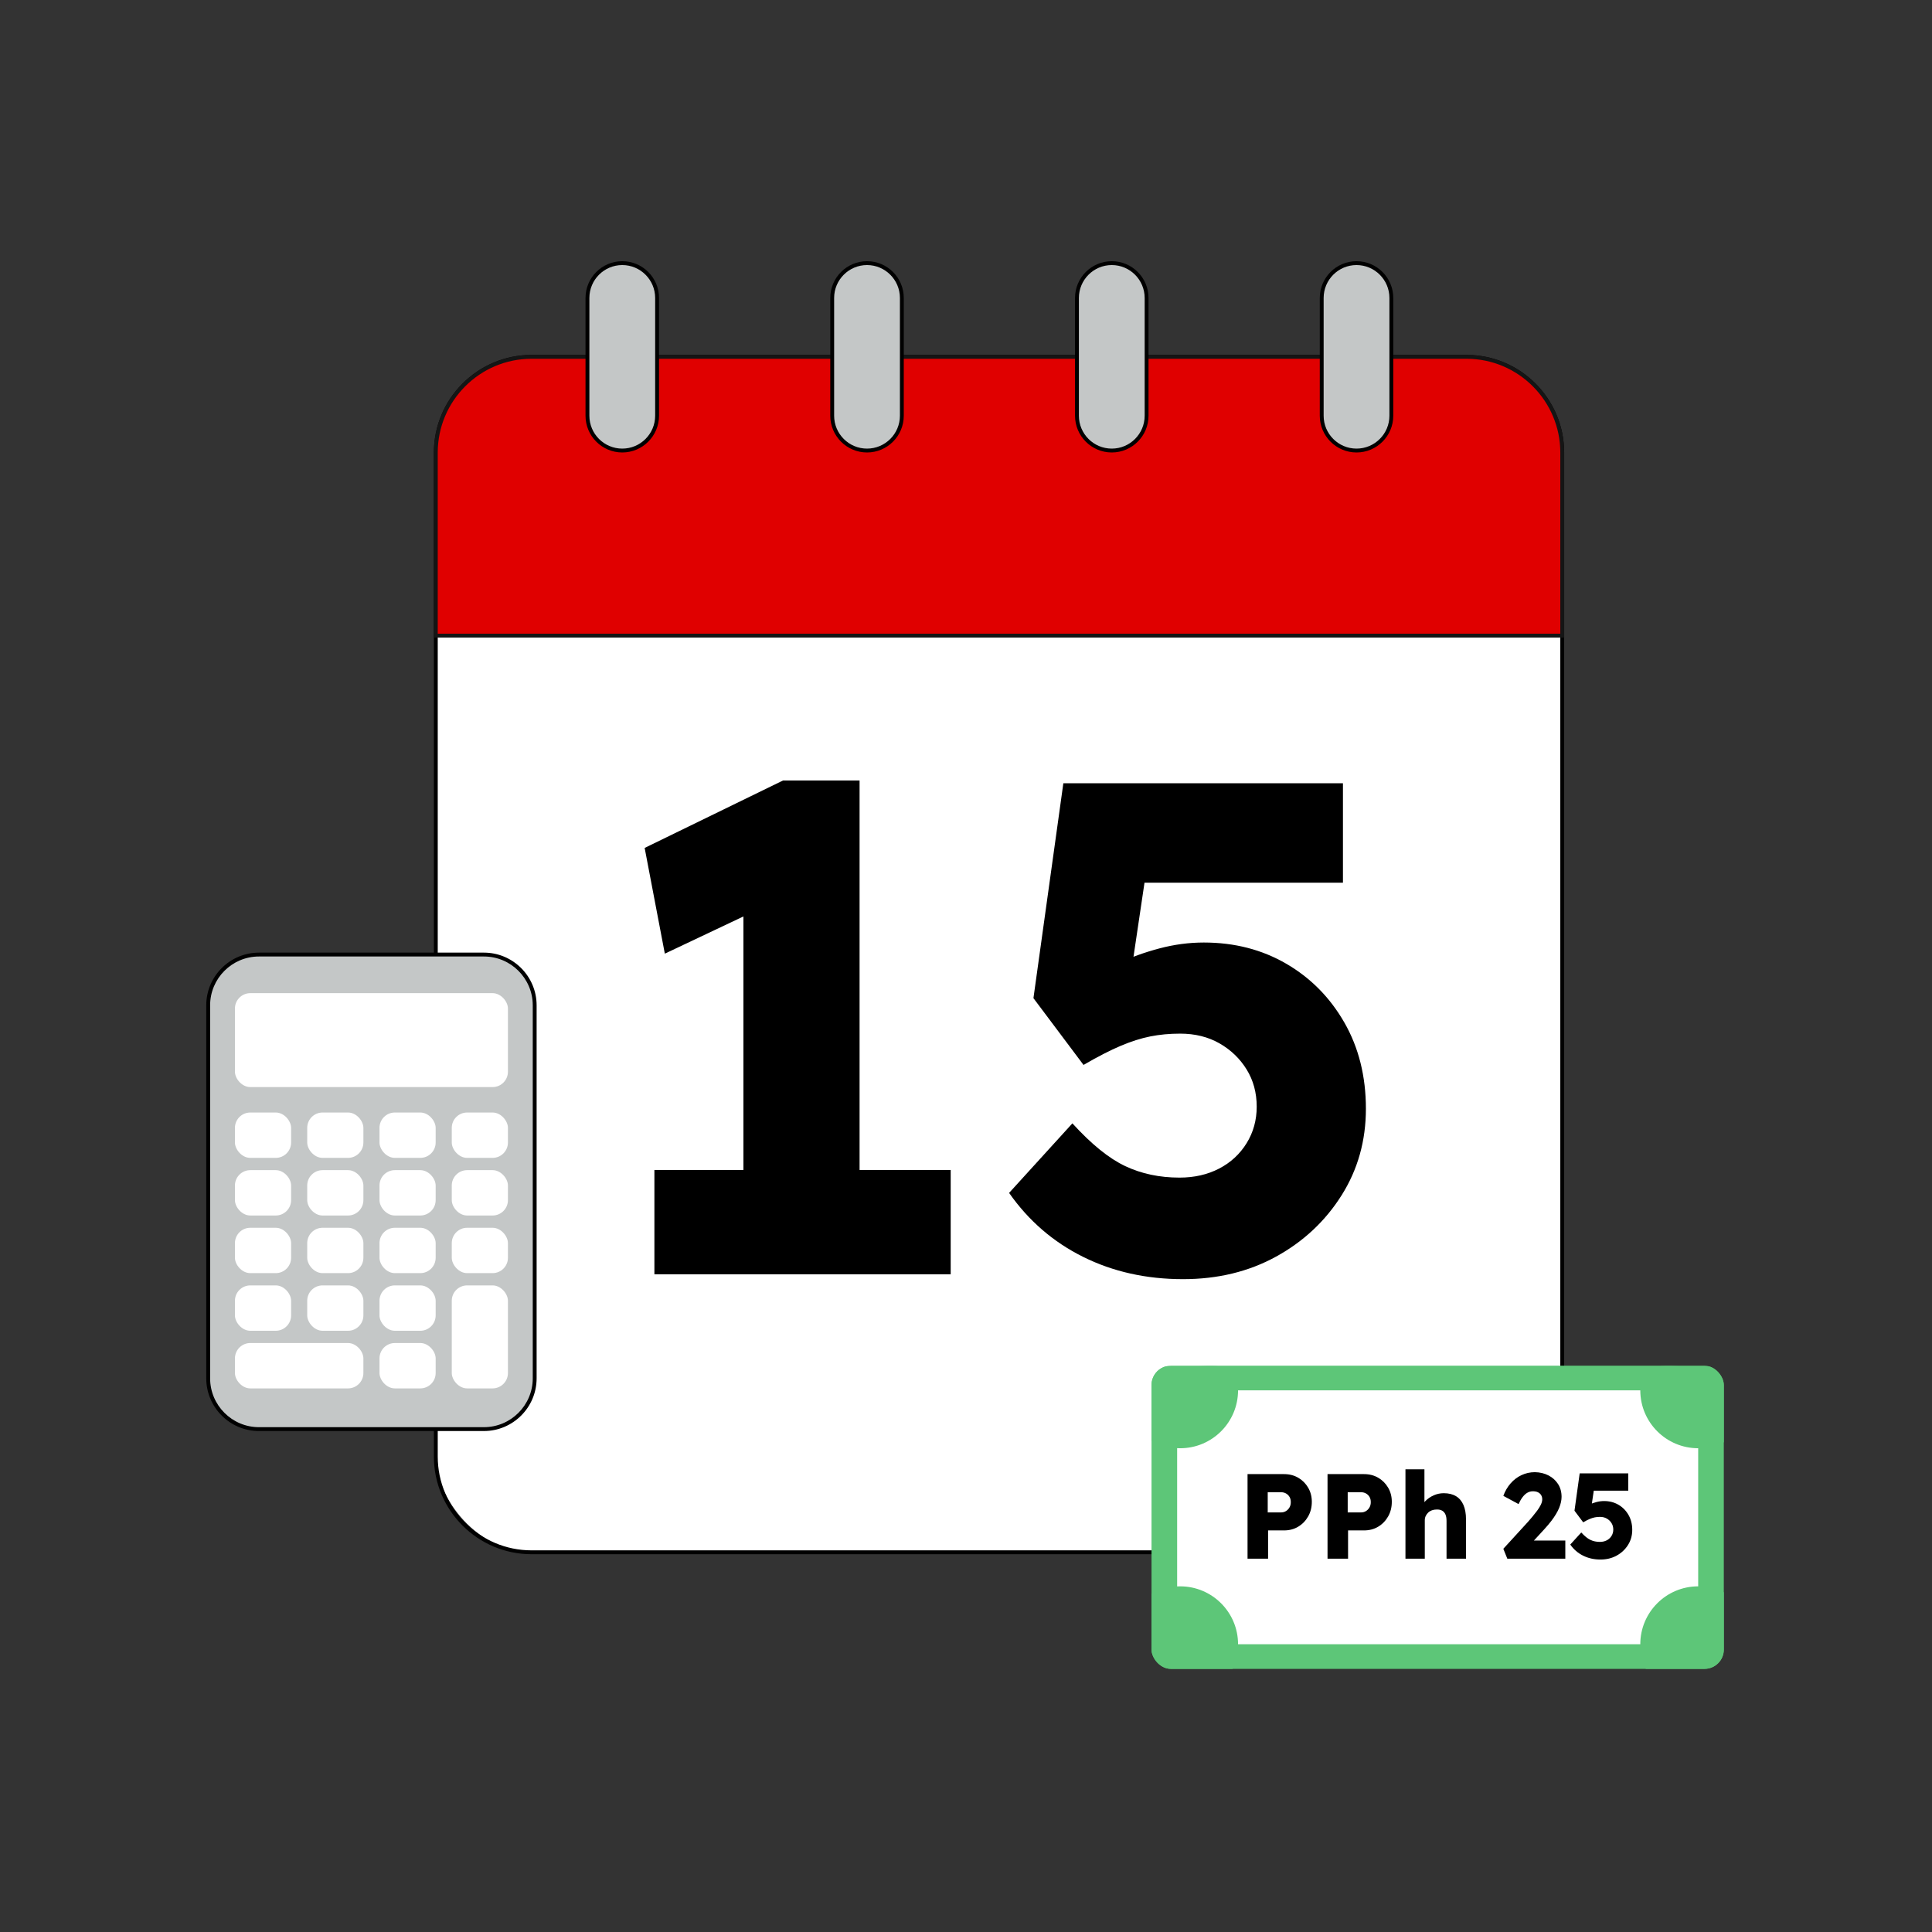<?xml version="1.0" encoding="UTF-8"?> <svg xmlns="http://www.w3.org/2000/svg" xmlns:xlink="http://www.w3.org/1999/xlink" id="Layer_1" width="500" height="500" viewBox="0 0 500 500"><rect x="0" y="0" width="500" height="500" fill="#333333" stroke="none"/><defs><style>.cls-1{fill:#fff;}.cls-2{fill:#151515;}.cls-3{clip-path:url(#clippath-1);}.cls-4{fill:#5dc678;}.cls-5{fill:none;}.cls-6{fill:#c4c7c7;}.cls-7{fill:#e00000;}</style><clipPath id="clippath-1"><rect class="cls-5" x="298.014" y="353.445" width="148.106" height="78.456" rx="5" ry="5"></rect></clipPath></defs><g><g><g><rect class="cls-1" x="112.787" y="92.349" width="291.518" height="309.38" rx="24.782" ry="24.782"></rect><path d="M379.522,402.229H137.569c-13.94,0-25.282-11.342-25.282-25.282V117.131c0-13.94,11.342-25.282,25.282-25.282h241.953c13.94,0,25.282,11.342,25.282,25.282V376.947c0,13.94-11.342,25.282-25.282,25.282ZM137.569,92.849c-13.39,0-24.282,10.893-24.282,24.282V376.947c0,13.39,10.893,24.282,24.282,24.282h241.953c13.39,0,24.282-10.893,24.282-24.282V117.131c0-13.39-10.893-24.282-24.282-24.282H137.569Z"></path></g><g><path class="cls-7" d="M112.787,164.497v-47.365c0-13.687,11.095-24.782,24.782-24.782h241.953c13.687,0,24.782,11.095,24.782,24.782v47.365H112.787Z"></path><path class="cls-2" d="M404.805,164.996H112.287v-47.865c0-13.94,11.342-25.282,25.282-25.282h241.953c13.94,0,25.282,11.342,25.282,25.282v47.865Zm-291.518-1H403.805v-46.865c0-13.39-10.893-24.282-24.282-24.282H137.569c-13.39,0-24.282,10.893-24.282,24.282v46.865Z"></path></g><g><rect class="cls-6" x="152.031" y="68.098" width="18.023" height="48.502" rx="9.011" ry="9.011"></rect><path d="M161.042,117.1c-5.244,0-9.511-4.267-9.511-9.511v-30.48c0-5.245,4.267-9.512,9.511-9.512s9.512,4.267,9.512,9.512v30.48c0,5.244-4.267,9.511-9.512,9.511Zm0-48.502c-4.692,0-8.511,3.818-8.511,8.512v30.48c0,4.692,3.818,8.511,8.511,8.511s8.512-3.818,8.512-8.511v-30.48c0-4.693-3.818-8.512-8.512-8.512Z"></path></g><g><rect class="cls-6" x="215.373" y="68.098" width="18.023" height="48.502" rx="9.011" ry="9.011"></rect><path d="M224.384,117.1c-5.244,0-9.511-4.267-9.511-9.511v-30.48c0-5.245,4.267-9.512,9.511-9.512s9.512,4.267,9.512,9.512v30.48c0,5.244-4.267,9.511-9.512,9.511Zm0-48.502c-4.692,0-8.511,3.818-8.511,8.512v30.48c0,4.692,3.818,8.511,8.511,8.511s8.512-3.818,8.512-8.511v-30.48c0-4.693-3.818-8.512-8.512-8.512Z"></path></g><g><rect class="cls-6" x="278.715" y="68.098" width="18.023" height="48.502" rx="9.011" ry="9.011"></rect><path d="M287.727,117.1c-5.245,0-9.512-4.267-9.512-9.511v-30.48c0-5.245,4.267-9.512,9.512-9.512s9.511,4.267,9.511,9.512v30.48c0,5.244-4.267,9.511-9.511,9.511Zm0-48.502c-4.693,0-8.512,3.818-8.512,8.512v30.48c0,4.692,3.818,8.511,8.512,8.511s8.511-3.818,8.511-8.511v-30.48c0-4.693-3.818-8.512-8.511-8.512Z"></path></g><g><rect class="cls-6" x="342.057" y="68.098" width="18.023" height="48.502" rx="9.011" ry="9.011"></rect><path d="M351.068,117.1c-5.244,0-9.511-4.267-9.511-9.511v-30.48c0-5.245,4.267-9.512,9.511-9.512s9.512,4.267,9.512,9.512v30.48c0,5.244-4.267,9.511-9.512,9.511Zm0-48.502c-4.692,0-8.511,3.818-8.511,8.512v30.48c0,4.692,3.818,8.511,8.511,8.511s8.512-3.818,8.512-8.511v-30.48c0-4.693-3.818-8.512-8.512-8.512Z"></path></g></g><g><g><rect class="cls-4" x="298.014" y="353.445" width="148.106" height="78.456" rx="5" ry="5"></rect><rect class="cls-1" x="304.644" y="359.82" width="134.846" height="65.708"></rect><g class="cls-3"><path class="cls-4" d="M320.407,359.82c0,8.276-6.709,14.984-14.984,14.984s-14.984-6.709-14.984-14.984,6.709-6.05,14.984-6.05,14.984-2.225,14.984,6.05Z"></path><path class="cls-4" d="M320.407,425.527c0,8.276-6.709,14.984-14.984,14.984s-14.984-6.709-14.984-14.984,6.709-14.984,14.984-14.984,14.984,6.709,14.984,14.984Z"></path><path class="cls-4" d="M454.475,359.82c0,8.276-6.709,14.984-14.984,14.984s-14.984-6.709-14.984-14.984,6.709-6.05,14.984-6.05,14.984-2.225,14.984,6.05Z"></path><path class="cls-4" d="M454.475,425.527c0,8.276-6.709,14.984-14.984,14.984s-14.984-6.709-14.984-14.984,6.709-14.984,14.984-14.984,14.984,6.709,14.984,14.984Z"></path></g></g><g><path d="M322.863,403.388v-21.889h9.443c1.376,0,2.601,.312,3.674,.938,1.074,.626,1.929,1.48,2.564,2.564s.954,2.304,.954,3.658c0,1.418-.318,2.685-.954,3.8s-1.49,1.996-2.564,2.643c-1.073,.645-2.298,.969-3.674,.969h-4.128v7.317h-5.315Zm5.222-11.977h3.472c.458,0,.875-.114,1.25-.344,.376-.23,.678-.542,.907-.939,.23-.396,.344-.855,.344-1.376,0-.541-.114-1-.344-1.376-.23-.375-.531-.666-.907-.875-.375-.208-.792-.312-1.25-.312h-3.472v5.222Z"></path><path d="M343.563,403.388v-21.889h9.443c1.376,0,2.601,.312,3.674,.938,1.074,.626,1.929,1.48,2.564,2.564s.954,2.304,.954,3.658c0,1.418-.318,2.685-.954,3.8s-1.49,1.996-2.564,2.643c-1.073,.645-2.298,.969-3.674,.969h-4.128v7.317h-5.315Zm5.222-11.977h3.472c.458,0,.875-.114,1.25-.344,.376-.23,.678-.542,.907-.939,.23-.396,.344-.855,.344-1.376,0-.541-.114-1-.344-1.376-.23-.375-.531-.666-.907-.875-.375-.208-.792-.312-1.25-.312h-3.472v5.222Z"></path><path d="M363.731,403.388v-23.14h4.91v9.912l-1.001,.376c.23-.751,.641-1.434,1.235-2.049,.594-.614,1.308-1.11,2.142-1.485s1.709-.562,2.627-.562c1.251,0,2.303,.256,3.158,.766,.855,.512,1.501,1.272,1.938,2.283,.439,1.012,.657,2.246,.657,3.705v10.194h-5.035v-9.787c0-.667-.094-1.22-.281-1.658-.188-.438-.475-.766-.859-.984-.387-.219-.86-.317-1.423-.297-.439,0-.845,.067-1.22,.203s-.699,.334-.97,.594c-.271,.261-.484,.559-.641,.892s-.234,.698-.234,1.094v9.944h-5.004Z"></path><path d="M390.092,403.388l-1.031-2.564,6.379-6.973c.353-.397,.739-.845,1.156-1.345s.824-1.017,1.22-1.548c.397-.532,.714-1.048,.954-1.548,.239-.5,.359-.959,.359-1.376s-.094-.782-.281-1.095-.459-.558-.814-.734-.803-.266-1.344-.266c-.48,0-.939,.12-1.376,.359-.439,.239-.85,.609-1.235,1.11-.386,.5-.746,1.115-1.079,1.845l-3.939-2.127c.438-1.208,1.058-2.277,1.86-3.205,.802-.927,1.745-1.647,2.83-2.157,1.083-.511,2.24-.767,3.471-.767,1.292,.021,2.459,.298,3.502,.829,1.042,.531,1.871,1.272,2.486,2.22,.614,.949,.922,2.06,.922,3.33,0,.439-.052,.897-.156,1.376-.104,.48-.261,.976-.469,1.485-.209,.512-.484,1.054-.829,1.626-.344,.574-.756,1.173-1.234,1.799-.48,.625-1.043,1.292-1.688,2.001l-4.973,5.409-.625-2.376h10.944v4.69h-15.01Z"></path><path d="M414.201,403.607c-1.647,0-3.143-.333-4.487-1.001-1.345-.666-2.455-1.626-3.33-2.876l2.846-3.127c.855,.938,1.647,1.579,2.376,1.923s1.543,.516,2.439,.516c.667,0,1.261-.135,1.782-.406,.52-.271,.933-.651,1.235-1.142,.302-.489,.453-1.037,.453-1.642,0-.625-.151-1.183-.453-1.673-.303-.489-.709-.881-1.22-1.173s-1.1-.438-1.767-.438c-.48,0-.928,.042-1.345,.125-.417,.084-.86,.225-1.329,.422-.469,.198-1.027,.485-1.673,.86l-2.252-3.002,1.345-9.662h12.571v4.471h-10.038l1.376-1.751-1.032,6.942-1.876-.626c.396-.353,.88-.666,1.454-.938,.573-.271,1.193-.495,1.86-.673,.667-.177,1.334-.266,2.001-.266,1.376,0,2.611,.318,3.706,.954s1.965,1.517,2.611,2.643c.645,1.125,.969,2.418,.969,3.877,0,1.438-.365,2.736-1.095,3.894-.73,1.156-1.709,2.074-2.938,2.751-1.23,.678-2.627,1.017-4.19,1.017Z"></path></g></g><g><path d="M192.398,320.964v-102.239l6.659,15.3-27,12.779-5.22-27.359,35.82-17.46h19.8v118.98h-30.06Zm-23.04,8.82v-27h76.68v27h-76.68Z"></path><path d="M306.155,331.044c-9.48,0-18.09-1.918-25.83-5.76-7.739-3.839-14.13-9.36-19.17-16.56l16.38-18c4.919,5.399,9.479,9.09,13.681,11.069,4.199,1.98,8.879,2.971,14.04,2.971,3.839,0,7.259-.779,10.26-2.341,2.998-1.558,5.369-3.749,7.11-6.569,1.737-2.818,2.609-5.969,2.609-9.45,0-3.601-.872-6.81-2.609-9.63-1.741-2.818-4.081-5.068-7.021-6.75-2.941-1.68-6.331-2.521-10.17-2.521-2.762,0-5.341,.242-7.74,.721-2.401,.48-4.95,1.29-7.649,2.43-2.7,1.142-5.912,2.79-9.631,4.95l-12.96-17.28,7.74-55.62h72.36v25.74h-57.78l7.92-10.08-5.939,39.96-10.801-3.6c2.278-2.039,5.068-3.84,8.37-5.4,3.3-1.559,6.868-2.849,10.71-3.87,3.84-1.018,7.679-1.53,11.521-1.53,7.92,0,15.03,1.831,21.33,5.49,6.3,3.662,11.309,8.73,15.029,15.21,3.719,6.481,5.58,13.922,5.58,22.32,0,8.28-2.101,15.75-6.3,22.41-4.202,6.66-9.841,11.941-16.92,15.84-7.082,3.9-15.12,5.85-24.12,5.85Z"></path></g></g><g><g><rect class="cls-6" x="53.88" y="247.039" width="84.498" height="122.811" rx="13.143" ry="13.143"></rect><path d="M125.233,370.35h-58.21c-7.523,0-13.644-6.12-13.644-13.644v-96.524c0-7.523,6.12-13.644,13.644-13.644h58.21c7.523,0,13.644,6.12,13.644,13.644v96.524c0,7.523-6.12,13.644-13.644,13.644Zm-58.21-122.811c-6.972,0-12.644,5.672-12.644,12.644v96.524c0,6.972,5.672,12.644,12.644,12.644h58.21c6.972,0,12.644-5.672,12.644-12.644v-96.524c0-6.972-5.672-12.644-12.644-12.644h-58.21Z"></path></g><rect class="cls-1" x="60.803" y="257.028" width="70.651" height="24.306" rx="3.977" ry="3.977"></rect><rect class="cls-1" x="60.803" y="287.917" width="14.536" height="11.739" rx="3.977" ry="3.977"></rect><rect class="cls-1" x="79.508" y="287.917" width="14.536" height="11.739" rx="3.977" ry="3.977"></rect><rect class="cls-1" x="98.213" y="287.917" width="14.536" height="11.739" rx="3.977" ry="3.977"></rect><rect class="cls-1" x="116.918" y="287.917" width="14.536" height="11.739" rx="3.977" ry="3.977"></rect><rect class="cls-1" x="60.803" y="302.832" width="14.536" height="11.739" rx="3.977" ry="3.977"></rect><rect class="cls-1" x="79.508" y="302.832" width="14.536" height="11.739" rx="3.977" ry="3.977"></rect><rect class="cls-1" x="98.213" y="302.832" width="14.536" height="11.739" rx="3.977" ry="3.977"></rect><rect class="cls-1" x="116.918" y="302.832" width="14.536" height="11.739" rx="3.977" ry="3.977"></rect><rect class="cls-1" x="60.803" y="317.746" width="14.536" height="11.739" rx="3.977" ry="3.977"></rect><rect class="cls-1" x="79.508" y="317.746" width="14.536" height="11.739" rx="3.977" ry="3.977"></rect><rect class="cls-1" x="98.213" y="317.746" width="14.536" height="11.739" rx="3.977" ry="3.977"></rect><rect class="cls-1" x="116.918" y="317.746" width="14.536" height="11.739" rx="3.977" ry="3.977"></rect><rect class="cls-1" x="60.803" y="332.661" width="14.536" height="11.739" rx="3.977" ry="3.977"></rect><rect class="cls-1" x="79.508" y="332.661" width="14.536" height="11.739" rx="3.977" ry="3.977"></rect><rect class="cls-1" x="98.213" y="332.661" width="14.536" height="11.739" rx="3.977" ry="3.977"></rect><rect class="cls-1" x="60.803" y="347.576" width="33.241" height="11.739" rx="3.977" ry="3.977"></rect><rect class="cls-1" x="98.213" y="347.576" width="14.536" height="11.739" rx="3.977" ry="3.977"></rect><rect class="cls-1" x="116.918" y="332.661" width="14.536" height="26.653" rx="3.977" ry="3.977"></rect></g></svg> 